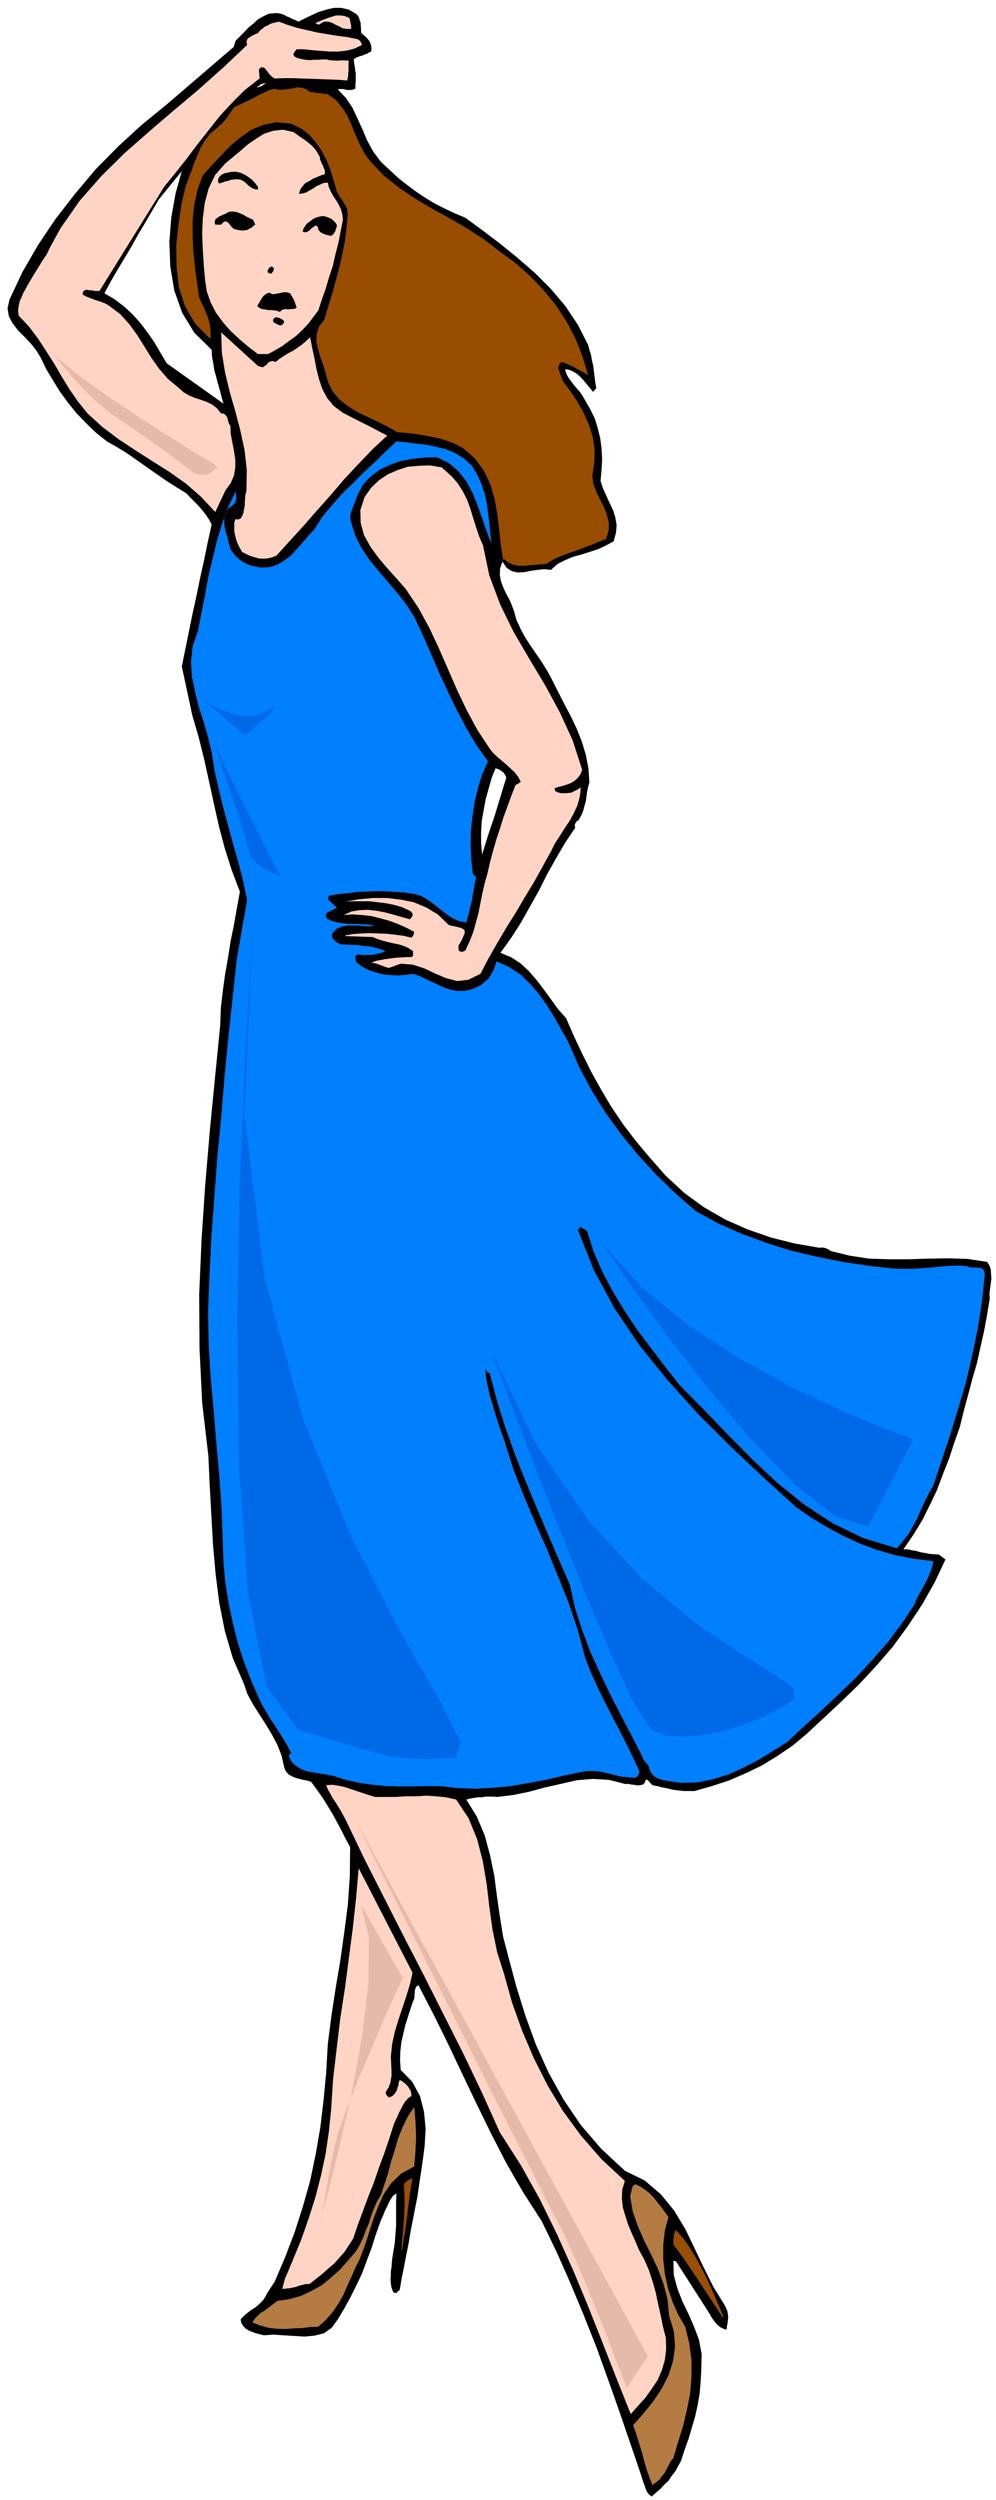 <svg xmlns="http://www.w3.org/2000/svg" fill-rule="evenodd" height="1229.782" preserveAspectRatio="none" stroke-linecap="round" viewBox="0 0 3035 7611" width="490.455"><style>.brush1{fill:#000}.pen1{stroke:none}.brush2{fill:#ffd4c4}.brush4{fill:#0080ff}.brush5{fill:#b47b42}.brush6{fill:#9a4e03}.brush7{fill:#0069e8}</style><path class="pen1 brush1" d="m3008 3842-59-9-59-2-61 1-60 2h-61l-60-2-59-9-57-14-8-5-8-4-10-2-9 1-75-13-72-18-72-25-68-30-66-38-60-44-56-52-50-57-42-50-38-50-35-52-31-52-30-54-27-54-26-55-24-55-24-27-21-29-22-30-22-29-24-28-26-24-29-19-32-13 33-46 30-47 27-48 27-48 25-50 27-48 28-48 31-46-2-7 2-6 4-6 6-4 8-14 6-14 4-15 4-14 2-15 2-14 3-15 4-14-3-43-8-41-12-40-15-38-18-38-19-36-19-37-18-36-15-28-16-26-17-25-17-25-18-27-14-26-13-28-8-28-7-19-8-18-10-18-8-18-7-19-3-18 1-20 7-20 13 19 16 10 17 4 21-1 19-4 21-3 20-2 21 2 20-18 24-12 24-10 26-7 25-8 25-8 23-11 24-13 7-26 2-23-4-24-7-22-11-23-10-22-10-22-7-22 3-33 2-33-2-33-4-31-8-32-9-29-14-28-15-26-8-14-8-12-10-11-9-11-9-12-8-11-6-12-3-12 13 2 13 6 11 7 11 10 9 10 10 12 9 11 9 11 10-11-3-17-2-16-2-17-2-17-4-17-3-17-5-16-4-15-31-61-38-57-45-53-48-48-53-46-53-43-54-41-52-38-31-13-30-14-30-15-28-17-29-19-27-20-27-21-25-23-31-29-23-31-18-33-14-33-16-35-15-32-20-30-25-26 7-1h7l7 1 7 2h13l6-1 7-3v-12l1-11v-23l-2-12-1-10-2-11-1-10 6-5 7-3 6-2 8-2 6-3 7-2 6-4 7-3 1-10-1-8-3-9-3-6-6-7-6-6-6-5-6-5-1-9v-8l-1-8v-7l-3-8-2-7-4-7-5-5-23-13-22-5h-23l-22 5-23 7-22 10-21 10-20 10-9-5-9-3-9-5-8-3-9-5-9-3-10-2h-9l-19 2-16 8-16 9-14 13-15 12-13 14-13 13-13 13-6 19-204 175-76 62-72 66-69 70-63 75-59 76-53 79-47 81-40 85-6 27 4 24 11 21 17 22 19 19 20 21 16 20 14 23 17 35 21 35 21 34 25 34 25 31 29 30 30 29 34 27 30 17 31 19 30 21 31 22 29 20 30 21 30 19 31 19 10 11 11 11 11 11 11 12 9 11 9 12 8 12 8 15-12 54-11 54-12 54-11 54-12 54-11 54-11 54-11 54 32 149 19 65 17 68 15 68 15 69 15 67 18 68 21 66 25 66-9 49-9 51-10 49-8 51-9 51-7 51-6 51-2 54-16 161-16 164-14 165-11 165-7 164 1 165 8 164 19 163 4 89 5 90 5 90 8 90 11 87 17 86 24 82 34 79 11 32 17 31 19 30 20 31 18 30 17 32 13 33 8 36 5 12 8 9 10 6 12 5 11 3 12 3 12 2 12 4 17 23 17 24 15 24 16 26 13 24 14 26 13 26 14 26-1 88-6 87-11 85-12 85-14 83-13 85-11 85-5 88-8 84-10 84-14 81-17 81-22 78-25 78-29 76-32 75-22 33-6 12-8 12-10 10-11 10-13 8-12 9-12 10-10 11 3 12 6 9 7 7 10 6 10 4 11 4 12 3 12 3 28-2 31 2 32 2 33 2 31-3 28-7 24-17 18-25 21-35 19-35 18-36 17-36 14-38 14-37 12-38 13-37 5-13 6-13 5-13 6-12 6-13 6-11 7-10 10-7-1 23v77l-2 25-2 26-4 24-4 25-1 12-1 13-2 12v13l-1 12 1 13 2 12 5 13 4 3h6l5-5 5-4 6-35 7-35 7-36 7-35 6-36 7-36 7-36 7-35 7-49 8-52 7-53 3-53-5-52-12-47-24-44-35-36-2-30 1-27 3-27 6-26 6-26 8-25 8-25 8-24 3-6 1-6v-7l1-6v-7l2-6 3-6 6-4 46 89 45 91 43 91 44 92 44 90 47 91 51 88 56 87 45 93 42 95 40 96 39 98 35 97 35 99 34 99 34 100 2 7 3 9 3 8 3 9 3 8 4 8 5 6 8 6 13-12 13-11 12-13 13-12 10-15 11-14 8-15 9-16 11-34 12-33 10-34 10-34 8-36 6-35 3-36 2-36 1-48-8-43-15-40-17-39-19-39-15-39-11-41-1-43 8 2 102 159 3 6 5 8 6 8 6 8 6 6 8 6 8 4 10 3 1-10 2-9 1-10 1-9-1-10-2-10-4-9-4-8-34-55-29-58-29-61-28-58-34-56-40-49-49-42-61-30-72-67-62-72-53-78-45-81-39-86-32-88-28-90-24-90-16-61-10-62-9-63-8-62-13-62-16-59-24-57-32-52 11-3 12-2 12-2h12l11-2h24l12 1 49-6 49-10 48-13 49-11 48-11 49-4 49 3 51 13 7-1 9 2 9 1 11 2 8-1 9-2 5-6 3-9 5 1 5 5 4 5 6 6 15 3 15 4 16 3 16 4 16 2 17 2h33l53-15 52-17 51-22 50-24 47-29 46-31 43-36 41-38 59-55 58-56 54-58 51-59 46-63 43-65 38-67 33-70-20-15-15-1-14-1-14-3-13-2-13-4-13-2-13-3h-13l30-44 27-44 23-46 22-46 18-48 19-48 16-49 17-48 12-49 13-48 13-49 14-48 11-50 11-49 9-49 8-49-1-15 2-15 2-15 2-14-1-15-1-14-4-12-7-11zM508 1106l-19-32-18-31-21-30-21-28-25-28-26-24-29-22-31-18 20-37 21-36 21-35 21-35 20-36 21-35 21-36 21-36 70-86-19 68-13 73-6 75 3 75 12 72 24 68 37 61 53 52 1 21 4 21 3 20 6 21 5 20 6 20 5 20 6 21-173-123zm274-839 6-5 7-5 7-3h9l-7 3-7 5-8 3-7 2zm687 2335-3-35v-34l2-34 6-33 6-33 9-32 9-32 12-30 9 3 10 6 4 3 4 5 3 5 3 6-9 29-9 30-9 29-9 30-10 29-10 30-9 29-9 29z"/><path class="pen1 brush2" d="M1070 79v9h-14l-12-2-11-6-11-5-11-6-11-3h-13l-12 7-3 2-4-1-4-2-3-2 12-5 12-5 13-5 13-4 13-4h14l13 2 14 6 5 24zm18 40 5 2 5 5 3 5 2 6-23 11-23 6-26 3h-25l-27-2-26-2-26-3h-23l-4 5-4 5-2 6 3 6 10 5 12 3 12 2 13 1 12-1h13l13-1h14l7 2 9 1h7l9 1 7-1h18l10 1-1 7v24l-1 7v7l-1 7-2 8-27-2-27-1-27-1-27-1-29-1-28-1h-28l-28 1-8-5-6-6-6-7-4-6-6-7-5-3h-7l-6 6 2 28-45 35-39 39-37 40-34 43-34 43-33 44-34 43-35 43-197 317h-14l-8-2h-8l-9-2-6 2-5 4-1 9 9 5 10 4 10 4 11 4 10 3 11 4 10 4 11 7 33 25 27 30 24 33 22 35 21 34 24 34 27 31 34 28 13 12 17 10 17 7 18 6 17 6 17 8 15 11 14 17h7l5 3 3 4 4 6 1 6 2 7 2 6 4 6 1 24 5 26 5 26 4 26v24l-4 25-10 23-16 22-31 66-44-47-46-40-51-36-51-32-53-34-50-33-49-37-45-41-30-37-26-38-24-39-22-38-25-39-24-37-28-37-31-33-2-16 2-14 3-14 6-13 6-14 7-12 7-13 7-12 12-20 12-19 12-20 13-19 10-21 11-20 11-20 11-20 58-83 66-75 71-70 75-66 76-65 76-64 74-66 72-68-2-10 2-6 3-5 6-3 5-4 7-3 6-3 6-2 6-8 8-6 7-6 8-3 8-5 9-3 9-2 9-2 27 10 29 9 30 7 31 7 30 5 31 5 30 4 30 6z"/><path class="pen1" style="fill:#994d00" d="m999 287 25 18 19 23 16 25 13 29 11 28 13 29 14 27 19 26 41 43 48 38 49 33 53 31 51 28 53 31 50 32 49 38 48 35 45 40 41 43 38 47 32 49 27 52 21 53 17 57-10-6-10-6-10-5-9-5-11-6-10-4-11-5-9-3-7 6-3 6-1 7 3 8 2 7 3 8 3 8 3 8 23 31 22 33 19 34 16 36 11 36 6 38-1 39-6 42 3 24 9 24 11 23 12 23 9 23 6 24v24l-8 27-24 9-23 10-23 8-23 9-24 8-23 9-22 10-21 13-17 1-17 2-18 1-16 2-18-1-15-3-15-7-12-10-3 3-7-48-5-47-6-47-8-45-13-44-19-40-27-37-36-32-24-13-23-9-25-8-25-5-26-5-26-4-26-3-26-2-30-17-30-15-32-15-29-14-29-18-26-20-21-25-15-30-6-24-7-24-9-24-7-24-6-25 1-24 7-23 16-20 12-40 12-39 11-40 11-40 9-41 8-40 5-42 4-41-2-12-3-10-6-9-5-9-7-9-5-9-6-10-2-9-9-30-9-29-12-30-14-26-18-26-20-23-25-19-29-14-46-5-39 8-37 15-33 23-31 26-29 30-28 30-27 30-16 43-10 46-5 46v48l2 47 5 48 6 47 7 47 6 14 8 15 6 16 7 16 4 15 3 17 1 16-1 17-46-46-31-53-19-59-7-62-1-65 7-64 9-62 13-55 9-24 9-23 8-24 10-23 10-24 13-21 15-20 21-17 7-7 8-6 7-8 7-8 6-9 6-9 6-9 6-8 15-7 15-7 15-7 15-7 15-9 15-7 15-7 16-5 14 3h14l14-2 15-2 13-3 14 1 13 4 13 9 54 7z"/><path class="pen1 brush2" d="M975 479v6l3 6 2 6 4 7 2 6 3 6 1 6v8l-12 4-12 5-12 5-11 7-12 6-9 10-7 10-4 13 11-1 11-3 10-6 11-6 10-7 11-5 11-5 13-1 3 14 7 15 7 13 9 13 7 12 7 14 4 15 2 17-7 35-7 36-9 35-8 35-11 33-10 34-12 34-11 34-15 20-16 21-18 19-19 18-21 15-20 15-22 13-22 12h-31l-29-22-27-23-27-25-23-26-22-30-16-31-12-34-5-34-4-45-3-47-2-49 2-48 6-47 12-44 20-41 31-35 23-19 23-19 23-20 25-17 24-15 28-9 29-3 32 7 10 7 11 8 12 8 12 9 11 9 10 11 8 12 7 13z"/><path class="pen1 brush1" d="M786 569v8l-10-1-7-3-8-5-6-5-7-7-7-5-8-4-8-1h-9l-7 1-8 1-6 3-8 1-7 3-7 2-6 2-3-8 1-5 2-6 4-4 4-4 6-3 5-2 6-1 14-3h14l13 3 13 6 11 7 12 9 8 9 9 12zm-8 115-6 4-5 5-7 3-6 4-8 1-7 1-8-1-6-1-10-2-6-4-6-6-4-6-6-6-5-2-7 2-7 8h-18l-2-7 1-5 2-5 6-4 5-4 7-3 6-3 6-2 10-6 11-1 11 1 11 4 10 4 10 6 10 5 11 5 7 15zm249 3-3 9-3 9-5 8-7 5-6-1-5-1-6-2-4-1-10-5-8-8-1-8-4-5-6 1-5 4-6 4-4 5-5 3-5 3h-6l-6-2 3-9 5-8 6-8 9-6 7-6 9-5 10-3 10-2h6l7 2 6 2 7 3 5 3 6 6 5 5 4 8zM835 817l-2 8-6 8-7-1-5-4 2-8 5-6 6-3 7 6zm49 76 6 10 6 11 2 5 2 6 2 6 2 6-6 3-6 1h-7l-7 1-7-1-7 1-6 2-5 6-9-4-9-1-10-1h-9l-9-2-9-1-8-4-6-5 3-6 4-6 3-6 4-6 4-6 6-5 6-4 8-2 6 4 7 1 7-2 8-1 8-2 8-1h9l9 3zm-18 85-2 6-4 5-6 2-6-2-15-8-1-8 3-4 5-3 6 1 5 1 6 3 5 3 4 4z"/><path class="pen1 brush2" d="m786 1114 9 3 7 1 5-4 6-4 4-6 6-3 7-2 10 3 12-10 14-9 13-8 14-7 13-9 13-9 13-11 13-12 6 30 7 33 6 32 8 32 10 30 15 28 20 24 28 21 16 8 17 9 16 8 18 9 16 8 17 9 17 9 18 9-45 42-43 45-43 46-41 48-42 47-41 47-42 46-41 45-13 5-13 3-14 1-14-1-14-4-13-4-12-6-11-5-7-12-6-12-5-13-3-12-3-14v-27l4-12v1l4 2 5-1 6-2 6-10 3-9 2-11 2-10v-12l1-11 1-11 3-10 1-65-7-61-13-60-15-57-17-59-14-58-10-61-2-62 112 102z"/><path class="pen1 brush4" d="m1438 1418 15 25 13 28 10 29 7 30 4 30 4 32 3 32 4 32-15-38-13-38-14-39-15-38-19-36-24-31-30-26-37-18-37 1-36 4-36 6-33 12-32 15-28 21-24 26-17 33-3 9-3 10-5 10-3 10-4 9-2 10-1 10 3 11 12 41 20 39 24 36 29 35 29 34 29 34 27 35 24 38 25 54 25 57 24 56 26 56 26 54 29 55 31 53 37 52-17 38-13 41-10 41-7 45-5 43-1 45 2 45 5 45 10 10-4 17-3 18-3 17-3 18-4 17-4 17-5 17-4 17-23-5-20-9-19-13-18-14-19-15-18-13-20-12-20-6-33-5-33-2-34-2-34 1-34 1-33 4-31 3-29 5-3 6 1 7 26 24-5 2-5 3-7 3-6 3-7 3-3 5-1 5 3 9 15 7 17 5 18 2 20 2h18l20 1 20 1 20 4-16 1h-17l-18-2h-35l-16 3-15 6-13 13-3 6 1 6 2 5 4 5 8 7 11 6 17 1 17 1h17l18 3 17 1 17 4 17 4 18 7-10 4-10 3-10 2-10 2h-11l-11 1-12-1-11-1-7 5v7l1 7 4 7 17 12 20 10 21 7 23 6 22 2 23 1 22-2 23-3 21 7 22 11 22 10 23 11 22 8 23 5h24l25-6 13-6 13-7 11-9 11-10 8-13 7-12 5-14 4-13 38 17 35 23 30 29 28 33 24 34 23 37 20 36 21 37 31 72 38 72 43 69 49 68 52 63 56 61 59 57 61 53 68 37 72 32 74 27 76 24 77 18 79 16 80 12 82 9h56l28-2 28-2 26-3 27-2 26-1 27 2 6 3 9 1h9l10 1h7l7 4 4 6 2 10-9 84-13 84-17 81-19 81-23 78-24 79-26 78-26 78-14 24-12 25-12 25-11 26-13 24-14 24-17 22-18 21-102-31-93-45-87-57-81-65-78-73-75-76-74-77-73-74-44-56-42-55-42-56-38-57-36-59-32-60-27-62-20-63-21-13-7 10 49 123 64 118 76 112 86 106 91 101 98 98 100 94 101 92 45 31 48 29 50 27 52 24 52 19 55 16 57 11 59 7-3 16-6 17-7 17-8 17-9 16-9 16-9 16-7 18-38 57-42 56-47 54-50 54-53 51-53 50-53 48-50 47-43 27-44 27-46 24-46 21-48 15-49 10-51 1-51-8-7-2-7-2-6-3-6-3-6-5-4-5-4-6-2-5-2-7-2-5-3-5-3-4-5-5-3-4-3-5-1-5-33-64-33-63-33-64-30-63-30-66-25-66-22-68-15-69-35-80-34-79-34-80-33-79-32-81-29-81-26-83-22-83-6-1-2-3-2-5-3-4 2 28 6 28 6 28 9 29 8 27 9 28 9 27 10 28 26 82 32 82 34 80 36 81 33 81 33 82 28 83 23 86 17 44 20 44 21 43 22 43 22 42 22 43 21 43 21 45-2 5-2 6-4 4-5 4-23-2-21-2-20-5-20-5-21-5-21-2h-22l-22 4-52 11-52 12-53 10-52 9-54 5-53 3-55-2-54-6h-41l-40 1h-42l-41-1-42-4-41-6-40-9-38-12-20-4-20-3-21-4-19-3-19-7-16-10-13-13-9-18 4-4 5-3-12-22-12-21-13-20-12-19-14-21-12-20-12-20-10-20-25-57-22-57-19-58-15-59-13-61-10-62-6-63-2-64-4-104-7-100-9-99-8-98-9-99-6-99-2-100 4-102 6-123 9-122 9-123 12-122 10-123 12-122 13-121 13-120 31-177-12-57-14-55-16-56-15-55-15-56-14-56-13-58-9-57-11-46-13-45-15-46-11-45-10-47-3-46 5-47 16-46 11-56 11-55 10-56 13-54 13-54 16-53 19-52 24-49-1 5v12l1 7-1 5-1 6-3 4-3 4-16 12-9 16-4 17 1 18 3 18 6 18 4 18 5 18 7 11 9 11 10 9 12 9 12 6 13 5 14 3 15 3 26-1 24-7 22-13 21-16 18-20 18-20 17-20 17-18 25-39 29-35 31-35 33-32 33-33 33-31 33-32 34-32 30 3 31 4 31 3 31 7 29 7 28 12 26 16 24 22z"/><path class="pen1 brush2" d="m1377 1451 18 21 16 25 13 26 10 28 8 27 9 28 9 27 12 28 19 91 33 88 41 84 48 82 48 80 45 83 39 85 29 90-5 13-8 11-10 9-11 7-13 5-13 4-13 3-11 4 1 7 5 4 6 2 8 2h16l8-1 8-1 7-4 7-3 7-4 7-5-3 27-7 27-11 24-13 24-15 22-15 24-15 23-12 24-26 47-26 47-28 46-27 46-29 46-27 46-27 47-25 48-37 18-34 4-34-9-33-14-34-16-34-11-37-3-36 13-8-2-6-2-7-3-6-2-7-3-7-2-7-1h-6l13-6 15-3 16-3 16-2 15-2 16-1 16-1h16l4-4 1-5-1-5 1-4-15-10-14-6-16-5-16-3-17-4-15-4-16-5-14-6-84-3v-2l23-4 26-2 25-1 27 1 26 1 26 3 24 3 25 6 3-4 3-4 1-5 1-5-25-13-25-11-27-10-26-7-28-7-27-3-29-2-28 2 24-11 25-4 26-1 26 3 26 5 26 7 24 7 25 7 6-7 3-7-3-7-6-5-24-11-24-7-25-5-25-3-26-3h-50l-23 1 41-7 43-4h42l43 5 40 8 38 16 35 21 32 31 7 3 10 2 10 2 11 3 7 3 5 6v8l-6 13-4 9-5 9-3 4-1 5v6l1 6 4 3 5 1 5-1 6-3 13-28 11-28 8-29 8-29 6-31 6-30 7-30 8-28 8-35 9-34 10-35 11-33 11-35 12-33 12-33 13-33 8-4 8-6-9-16-10-13-13-12-12-11-14-12-12-10-13-12-10-12-39-59-33-61-30-63-27-62-28-64-29-62-33-60-38-57-28-32-28-31-28-33-24-33-20-36-10-37-1-39 13-40 20-28 24-23 27-18 30-13 31-10 34-3 34-1 35 6 31 28z"/><path class="pen1 brush1" d="m1467 4108 9 53-9-53z"/><path class="pen1 brush2" d="M1142 5471h63l31-2h32l30-2 31 2 30 3 31 7 38 57 26 64 17 66 12 70 8 69 10 71 14 68 21 66 24 86 31 87 36 84 42 83 47 78 55 75 62 71 71 66-8 27-1 27 3 27 8 27 8 25 11 26 11 25 11 26 16 29 14 32 11 33 10 35 7 34 8 35 7 35 9 35 1 34-4 33-9 31-13 30-18 27-20 28-22 24-22 25-44-110-43-110-44-111-45-108-49-109-52-106-58-104-64-100-55-122-57-119-60-119-59-117-61-118-60-118-60-118-57-119-8-15-7-13-8-13-8-13-9-13-7-13-8-14-5-13 19-1 20 3 18 4 18 6 18 6 18 6 18 6 19 6zm115 535-8 36-11 36-12 36-12 36-11 36-8 37-4 39 2 42v18l-2 9-1 9-3 8-3 8-5 7-4 8 3 8 7 7 8-3 7-5 5-7 4-6 2-8 3-8 1-9 3-7 5 2 7 5 6 5 6 6 4 6 5 8 2 7 1 9-11 8-8 9-7 11-6 12-6 11-5 12-6 12-5 12-14 44-15 44-16 43-15 44-17 43-16 43-16 43-15 44-13 20-13 20-16 18-16 18-19 16-18 16-19 15-19 15h-12l-10 3-10 2-10 4-10 2-10 2-11 1-10 1 8-30 26-62 25-61 22-63 20-63 17-66 14-65 10-68 7-68 6-94 11-93 11-92 14-90 12-92 12-91 10-92 8-91 164 318z"/><path class="pen1 brush5" d="m1262 6596-40 22-30 29-23 34-17 38-15 39-13 41-13 40-15 39-13 26-12 28-13 28-12 28-15 26-17 25-21 24-23 21-25 1-25 3-26 1-26 2-26-1-25-3-25-7-23-9 7-11 9-9 9-9 11-6 10-8 10-7 10-8 11-8 36-5 35-10 32-15 31-17 28-23 27-24 25-28 25-29 12-21 10-21 8-22 9-21 7-23 8-21 9-21 12-20 12-35 11-34 9-35 11-34 10-35 13-33 16-33 20-30 2 20 2 23 1 22 1 24-1 23-1 23-2 23-2 23z"/><path class="pen1 brush6" d="m1257 6632-5 28-4 29-4 28-3 29-4 28-4 28-5 28-4 29v-27l3-25 2-27 2-25 1-26 1-26-1-27-1-26 5-7 6-4 7-4 8-3z"/><path class="pen1 brush5" d="m2037 6750-11 41-5 44v44l5 44 9 42 14 42 17 39 22 38 12 49 7 51v52l-4 52-10 50-12 50-15 48-14 48-8 9-6 12-6 11-6 12-8 10-8 11-10 8-12 9-9-23-8-23-7-23-6-23-7-24-7-22-7-23-8-21 31-35 30-37 26-39 21-41 14-44 6-45-4-46-14-46-5-51-12-46-17-46-20-42-22-44-19-43-16-46-8-47 3-10 2-10 3-10 8-6 15 7 15 10 14 11 13 14 11 14 12 15 10 14 11 15z"/><path class="pen1 brush6" d="M2205 7054h-4l-19-29-18-28-19-28-18-28-19-28-18-27-19-27-19-25v-18l1-5v-6l2-6 2-5 3-4 24 27 21 31 19 32 19 35 16 33 16 36 15 35 15 35z"/><path class="pen1 brush7" d="m770 2837-7 100-15 265-17 377-8 436 5 439 27 392 57 288 96 132 101 31 78 24 60 16 49 11 41 5 42 3 48-2 61-2 16-48-66-130-121-211-147-285-147-360-117-429-61-496 25-556zm724 1268 17 47 47 125 68 178 81 206 84 208 80 188 67 140 46 69 39 17 54 5 63-5 67-13 65-21 61-24 51-27 38-27-5-32-61-44-106-65-137-93-157-132-163-176-159-231-140-293zm341-319 25 37 69 100 102 141 125 161 134 159 134 138 121 94 100 32 139-266-30-11-80-30-118-50-143-68-157-86-157-101-145-118-119-132z"/><path class="pen1 brush4" d="m642 2145 4 2 11 5 17 8 22 8 23 7 26 5h23l23-4 20-9 22-9 21-9 21-8 17-8 14-5 9-4 4-1-128 128-149-106z"/><path class="pen1 brush7" d="m610 2123 5 4 14 10 22 13 28 14 31 10 34 7 34-3 34-12 21-13 5 2-9 10-17 18-22 18-21 19-15 14-6 6-138-117zm43 139 3 11 11 33 15 46 19 55 19 56 17 54 14 45 8 30 6 18 13 15 15 13 18 11 16 7 14 6 10 3 4 2-7-13-18-34-26-51-31-61-34-68-33-66-30-62-23-50z"/><path class="pen1" d="m141 1047 5 7 15 20 23 30 31 37 36 40 42 41 45 37 48 33 5 4 17 11 24 17 30 21 31 22 32 23 28 22 25 19 18 11 17 4 14-1 13-4 9-7 8-7 4-5 2-2-22-14-57-34-81-51-93-60-95-64-84-61-62-52-28-37zm959 4752 128 224-9 17-22 49-32 70-36 86-39 90-34 87-27 76-14 58-9 41-6 38-6 33-5 31-5 26-4 22-5 17-3 15 6-26 24-87 33-133 37-160 31-172 20-164 1-140-24-98zm-21-266 25 51 68 136 97 193 113 225 114 228 104 204 78 154 40 77 19 41 28 63 31 76 34 82 30 77 25 67 18 45 7 18 64-96-895-1641z" style="fill:#e6baab"/></svg>
